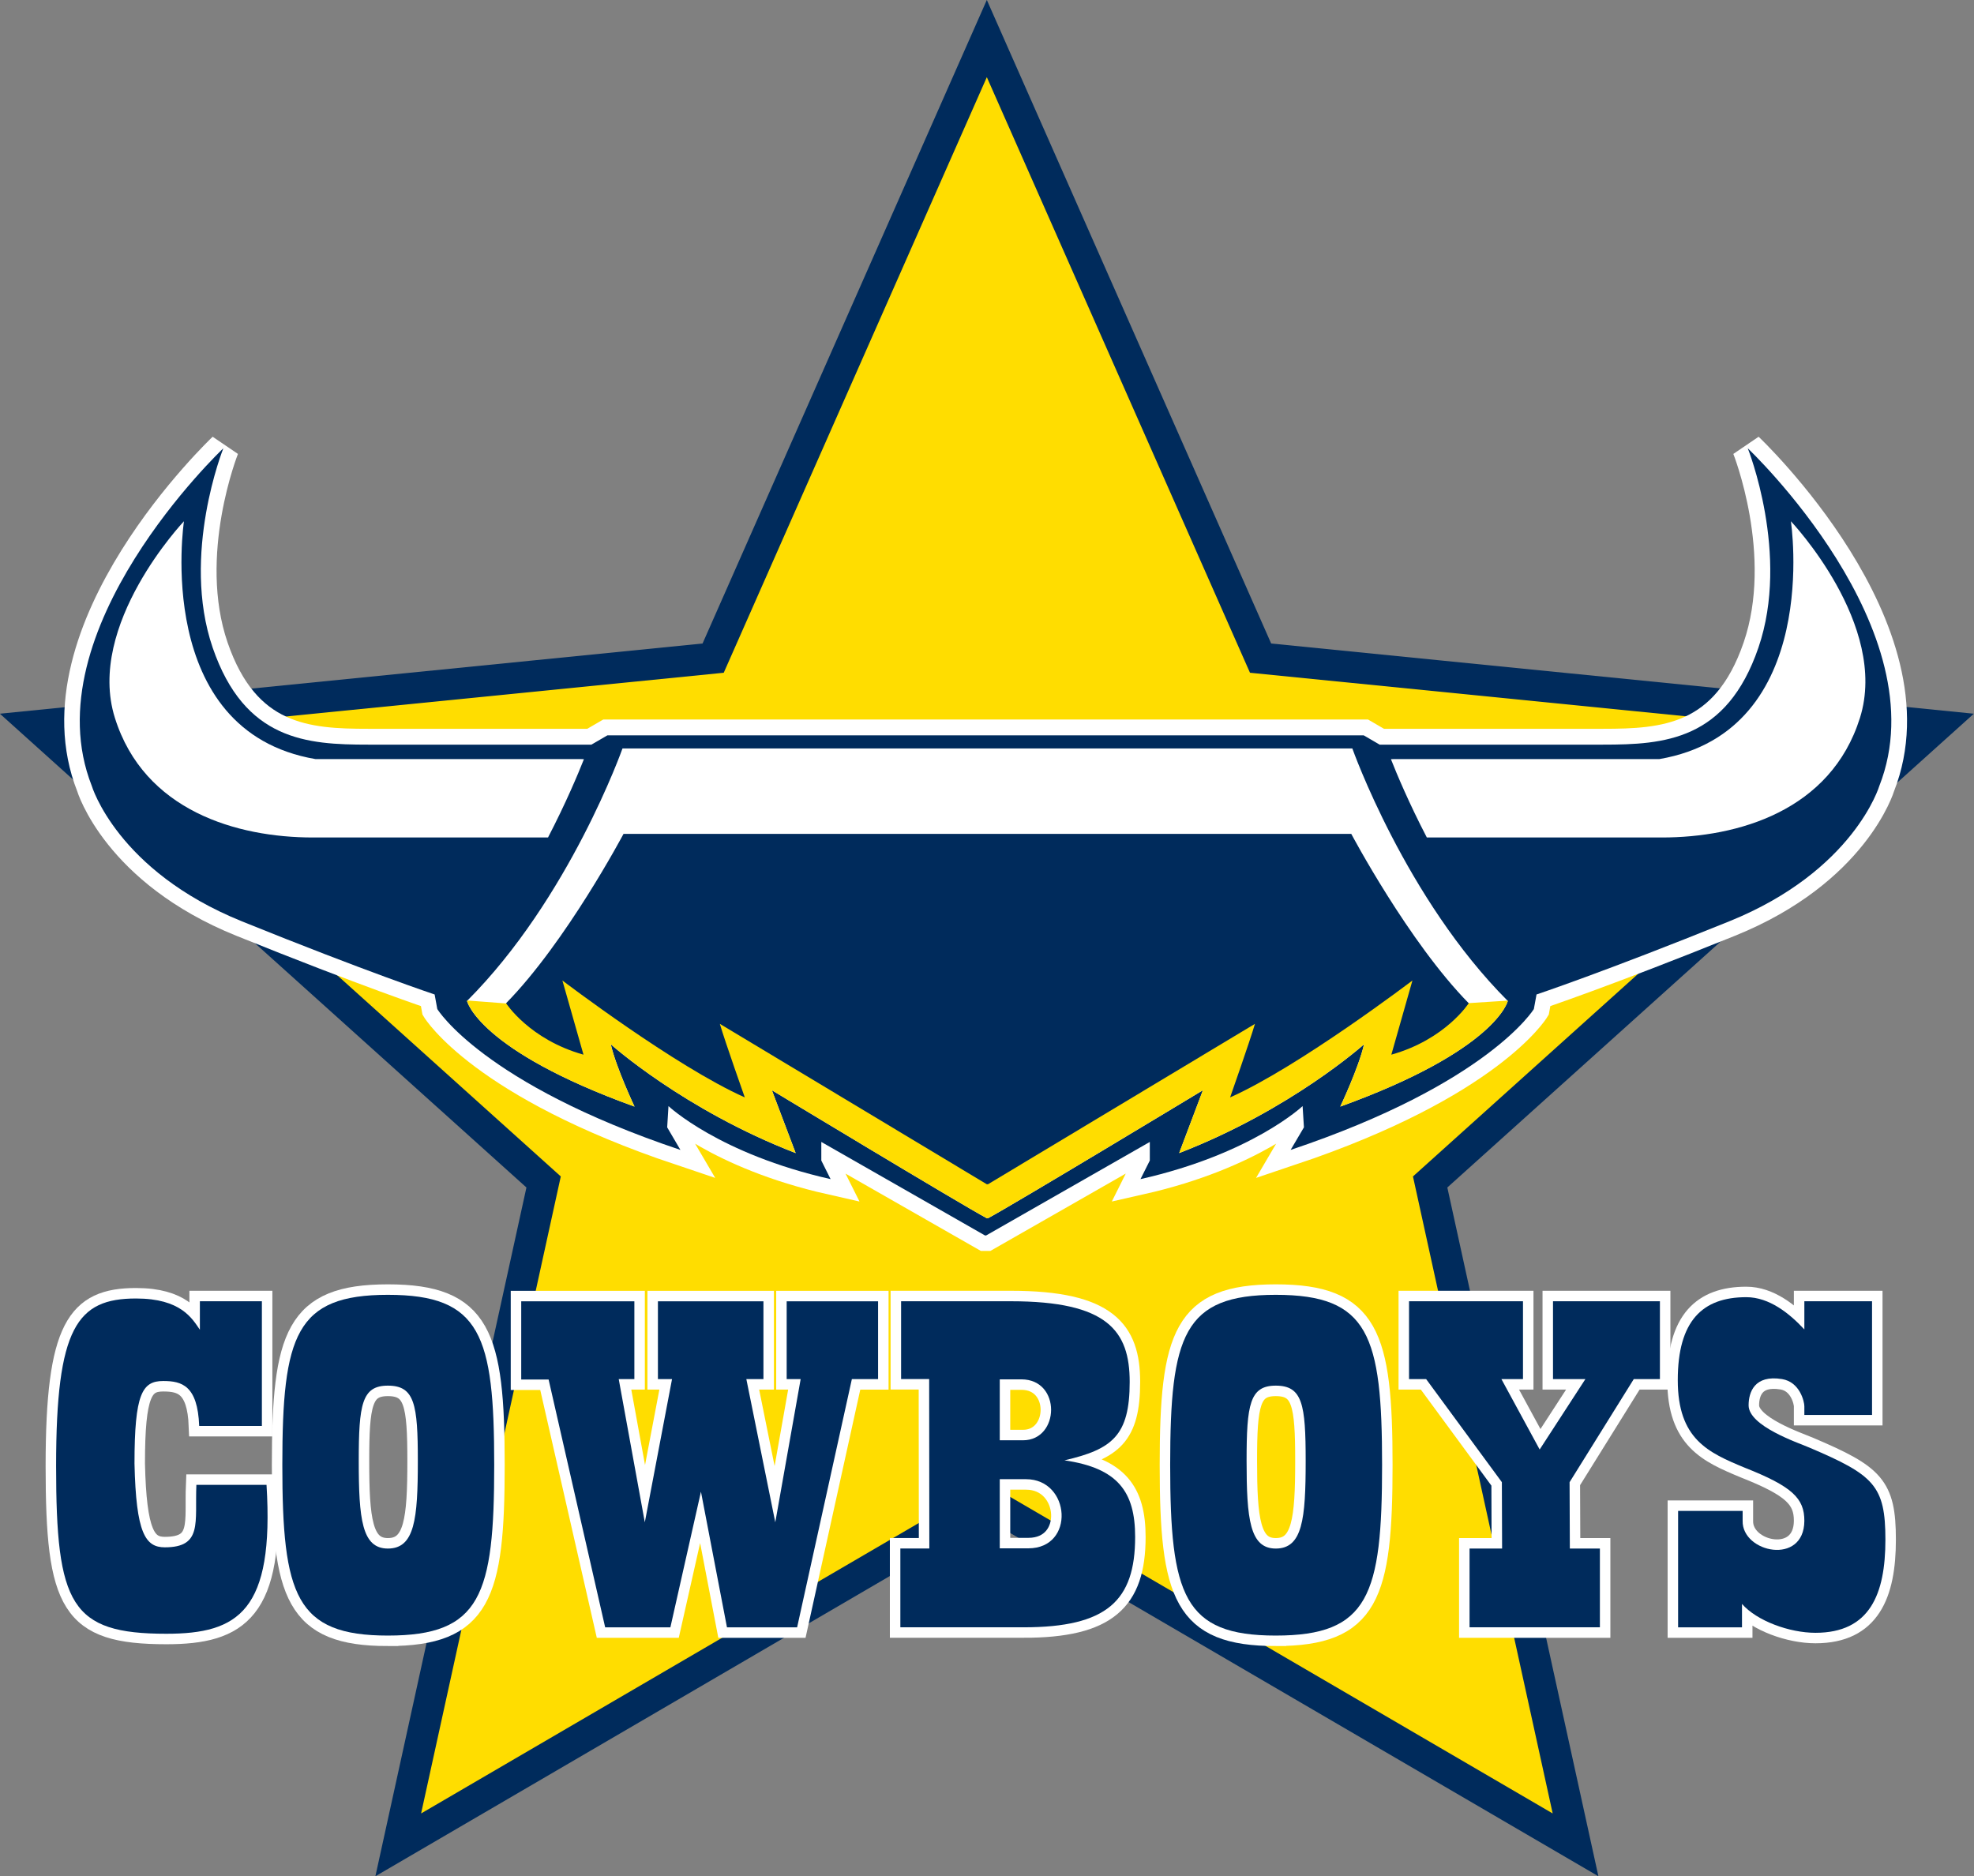 <?xml version="1.0" encoding="UTF-8" standalone="no"?>
<!-- Created with Inkscape (http://www.inkscape.org/) -->

<svg
   xmlns:dc="http://purl.org/dc/elements/1.1/"
   xmlns:cc="http://creativecommons.org/ns#"
   xmlns:rdf="http://www.w3.org/1999/02/22-rdf-syntax-ns#"
   xmlns:svg="http://www.w3.org/2000/svg"
   xmlns="http://www.w3.org/2000/svg"
   version="1.1"
   width="300"
   height="285.173"
   viewBox="0 0 300 285.173"
   id="svg24904">
  <rect x="0" y="0" width="300" height="285.173" fill="#808080" stroke="none"/>
  <defs
     id="defs24906" />
  <g
     transform="translate(-198.768,-313.919)"
     id="layer1">
    <g
       transform="matrix(3.945,0,0,3.945,-302.181,159.091)"
       id="g24769">
      <g
         transform="matrix(1.25,0,0,-1.25,165.002,96.392)"
         id="g17273">
        <path
           d="M 0,0 17.437,-10.175 13.131,9.458 28.156,22.979 8.108,24.982 -0.002,43.338 -8.11,24.982 -28.158,22.979 -13.132,9.458 -17.437,-10.175 -0.002,0"
           id="path17275"
           style="fill:#002b5c;fill-opacity:1;fill-rule:nonzero;stroke:#002b5c;stroke-width:1.923;stroke-linecap:butt;stroke-linejoin:miter;stroke-miterlimit:4;stroke-opacity:1;stroke-dasharray:none" />
      </g>
      <g
         transform="matrix(1.25,0,0,-1.25,165.002,96.392)"
         id="g17277">
        <path
           d="M 0,0 17.437,-10.175 13.131,9.458 28.156,22.979 8.108,24.982 -0.002,43.338 -8.11,24.982 -28.158,22.979 -13.132,9.458 -17.437,-10.175 -0.002,0"
           id="path17279"
           style="fill:#ffdd00;fill-opacity:1;fill-rule:nonzero;stroke:none" />
      </g>
      <g
         transform="matrix(1.25,0,0,-1.25,164.975,86.837)"
         id="g17281">
        <path
           d="m 0,0 5.044,2.882 0,-0.573 -0.286,-0.573 c 3.44,0.778 4.996,2.251 4.996,2.251 L 9.794,3.333 9.385,2.636 c 6.103,2.048 7.495,4.342 7.495,4.342 l 0.082,0.451 c 0,0 2.088,0.696 5.939,2.252 3.849,1.556 4.627,4.177 4.627,4.177 1.884,4.792 -4.054,10.403 -4.054,10.403 0,0 1.31,-3.277 0.327,-6.144 -0.982,-2.866 -2.907,-2.989 -4.792,-2.989 l -6.88,0 -0.491,0.286 -11.1,0 -1.111,0 -11.099,0 -0.492,-0.286 -6.88,0 c -1.884,0 -3.809,0.123 -4.793,2.989 -0.982,2.867 0.329,6.144 0.329,6.144 0,0 -5.939,-5.611 -4.055,-10.403 0,0 0.778,-2.621 4.628,-4.177 3.85,-1.556 5.938,-2.252 5.938,-2.252 l 0.082,-0.451 c 0,0 1.392,-2.294 7.495,-4.342 l -0.409,0.697 0.041,0.654 c 0,0 1.556,-1.473 4.996,-2.251 l -0.287,0.573 0,0.573 L -0.035,0 0,0 Z"
           id="path17283"
           style="fill:#002b5c;fill-opacity:1;fill-rule:nonzero;stroke:none" />
      </g>
      <g
         transform="matrix(1.25,0,0,-1.25,164.975,86.837)"
         id="g17285">
        <path
           d="m 0,0 5.044,2.882 0,-0.573 -0.286,-0.573 c 3.44,0.778 4.996,2.251 4.996,2.251 L 9.794,3.333 9.385,2.636 c 6.103,2.048 7.495,4.342 7.495,4.342 l 0.082,0.451 c 0,0 2.088,0.696 5.939,2.252 3.849,1.556 4.627,4.177 4.627,4.177 1.884,4.792 -4.054,10.403 -4.054,10.403 0,0 1.31,-3.277 0.327,-6.144 -0.982,-2.866 -2.907,-2.989 -4.792,-2.989 l -6.88,0 -0.491,0.286 -11.1,0 -1.111,0 -11.099,0 -0.492,-0.286 -6.88,0 c -1.884,0 -3.809,0.123 -4.793,2.989 -0.982,2.867 0.329,6.144 0.329,6.144 0,0 -5.939,-5.611 -4.055,-10.403 0,0 0.778,-2.621 4.628,-4.177 3.85,-1.556 5.938,-2.252 5.938,-2.252 l 0.082,-0.451 c 0,0 1.392,-2.294 7.495,-4.342 l -0.409,0.697 0.041,0.654 c 0,0 1.556,-1.473 4.996,-2.251 l -0.287,0.573 0,0.573 L -0.035,0 0,0 Z"
           id="path17287"
           style="fill:none;stroke:#ffffff;stroke-width:0.965;stroke-linecap:butt;stroke-linejoin:miter;stroke-miterlimit:4;stroke-opacity:1;stroke-dasharray:none" />
      </g>
      <g
         transform="matrix(1.25,0,0,-1.25,164.973,86.843)"
         id="g17289">
        <path
           d="m 0,0 5.044,2.882 0,-0.573 L 4.757,1.736 C 8.196,2.513 9.753,3.987 9.753,3.987 L 9.794,3.332 9.384,2.636 c 6.103,2.048 7.496,4.342 7.496,4.342 l 0.082,0.449 c 0,0 2.088,0.696 5.939,2.254 3.849,1.556 4.627,4.176 4.627,4.176 1.884,4.793 -4.055,10.403 -4.055,10.403 0,0 1.31,-3.276 0.328,-6.143 -0.983,-2.867 -2.908,-2.99 -4.792,-2.99 l -6.881,0 -0.491,0.286 -11.099,0 -1.112,0 -11.099,0 -0.492,-0.286 -6.879,0 c -1.885,0 -3.81,0.123 -4.794,2.99 -0.982,2.867 0.329,6.143 0.329,6.143 0,0 -5.94,-5.61 -4.055,-10.403 0,0 0.779,-2.62 4.628,-4.176 3.85,-1.558 5.939,-2.254 5.939,-2.254 l 0.082,-0.449 c 0,0 1.392,-2.294 7.493,-4.342 l -0.408,0.696 0.04,0.655 c 0,0 1.557,-1.474 4.996,-2.251 l -0.286,0.573 0,0.573 L -0.036,0 0,0 Z"
           id="path17291"
           style="fill:#002b5c;fill-opacity:1;fill-rule:nonzero;stroke:none" />
      </g>
      <g
         transform="matrix(1.25,0,0,-1.25,133.392,102.188)"
         id="g17293">
        <path
           d="m 0,0 c -2.948,0 -3.398,0.892 -3.398,5.174 0,4.269 0.646,5.159 2.464,5.159 1.383,0 1.729,-0.617 1.967,-0.963 l 0,0.878 1.911,0 0,-3.843 -1.932,0 C 0.964,7.65 0.479,7.79 -0.096,7.79 c -0.645,0 -0.886,-0.383 -0.886,-2.545 0.048,-2.148 0.335,-2.581 0.934,-2.581 1.168,0 0.925,0.766 0.973,1.925 l 2.162,0 C 3.327,0.702 2.222,0 0,0"
           id="path17295"
           style="fill:#ffffff;fill-opacity:1;fill-rule:nonzero;stroke:none" />
      </g>
      <g
         transform="matrix(1.25,0,0,-1.25,133.392,102.188)"
         id="g17297">
        <path
           d="m 0,0 c -2.948,0 -3.398,0.892 -3.398,5.174 0,4.269 0.646,5.159 2.464,5.159 1.383,0 1.729,-0.617 1.967,-0.963 l 0,0.878 1.911,0 0,-3.843 -1.932,0 C 0.964,7.65 0.479,7.79 -0.096,7.79 c -0.645,0 -0.886,-0.383 -0.886,-2.545 0.048,-2.148 0.335,-2.581 0.934,-2.581 1.168,0 0.925,0.766 0.973,1.925 l 2.162,0 C 3.327,0.702 2.222,0 0,0 Z"
           id="path17299"
           style="fill:none;stroke:#ffffff;stroke-width:0.646;stroke-linecap:butt;stroke-linejoin:miter;stroke-miterlimit:4;stroke-opacity:1;stroke-dasharray:none" />
      </g>
      <g
         transform="matrix(1.25,0,0,-1.25,159.8,92.378)"
         id="g17301">
        <path
           d="m 0,0 -1.687,-7.65 -2.162,0 -0.802,4.18 -0.942,-4.18 -2.01,0 -1.743,7.638 -0.844,0 0,2.411 3.487,0 0,-2.398 -0.482,0 0.804,-4.414 0.839,4.414 -0.435,0 0,2.398 3.252,0 0,-2.398 -0.527,0 0.892,-4.414 0.782,4.414 -0.431,0 0,2.398 2.817,0 L 0.808,0 0,0 Z"
           id="path17303"
           style="fill:#ffffff;fill-opacity:1;fill-rule:nonzero;stroke:none" />
      </g>
      <g
         transform="matrix(1.25,0,0,-1.25,159.8,92.378)"
         id="g17305">
        <path
           d="m 0,0 -1.687,-7.65 -2.162,0 -0.802,4.18 -0.942,-4.18 -2.01,0 -1.743,7.638 -0.844,0 0,2.411 3.487,0 0,-2.398 -0.482,0 0.804,-4.414 0.839,4.414 -0.435,0 0,2.398 3.252,0 0,-2.398 -0.527,0 0.892,-4.414 0.782,4.414 -0.431,0 0,2.398 2.817,0 L 0.808,0 0,0 Z"
           id="path17307"
           style="fill:none;stroke:#ffffff;stroke-width:0.646;stroke-linecap:butt;stroke-linejoin:miter;stroke-miterlimit:4;stroke-opacity:1;stroke-dasharray:none" />
      </g>
      <g
         transform="matrix(1.25,0,0,-1.25,166.509,96.233)"
         id="g17309">
        <path
           d="m 0,0 -0.809,0 0,-2.131 0.881,0 C 1.521,-2.131 1.378,0 0,0 m -0.143,3.077 -0.666,0 0,-1.878 0.715,0 c 1.139,0 1.189,1.878 -0.049,1.878 m 0.067,-7.642 -3.797,0 0,2.429 0.893,0 -0.005,5.222 -0.865,0 0,2.398 3.385,0 c 2.975,0 3.66,-0.91 3.66,-2.486 0,-1.66 -0.541,-2.077 -2.01,-2.417 1.652,-0.239 2.178,-0.973 2.178,-2.361 0,-1.967 -0.869,-2.785 -3.439,-2.785"
           id="path17311"
           style="fill:#ffffff;fill-opacity:1;fill-rule:nonzero;stroke:none" />
      </g>
      <g
         transform="matrix(1.25,0,0,-1.25,166.509,96.233)"
         id="g17313">
        <path
           d="m 0,0 -0.809,0 0,-2.131 0.881,0 C 1.521,-2.131 1.378,0 0,0 Z m -0.143,3.077 -0.666,0 0,-1.878 0.715,0 c 1.139,0 1.189,1.878 -0.049,1.878 z m 0.067,-7.642 -3.797,0 0,2.429 0.893,0 -0.005,5.222 -0.865,0 0,2.398 3.385,0 c 2.975,0 3.66,-0.91 3.66,-2.486 0,-1.66 -0.541,-2.077 -2.01,-2.417 1.652,-0.239 2.178,-0.973 2.178,-2.361 0,-1.967 -0.869,-2.785 -3.439,-2.785 z"
           id="path17315"
           style="fill:none;stroke:#ffffff;stroke-width:0.646;stroke-linecap:butt;stroke-linejoin:miter;stroke-miterlimit:4;stroke-opacity:1;stroke-dasharray:none" />
      </g>
      <g
         transform="matrix(1.25,0,0,-1.25,176.13,92.629)"
         id="g17317">
        <path
           d="m 0,0 c -0.801,0 -0.899,-0.579 -0.899,-2.318 0,-1.795 0.098,-2.703 0.899,-2.703 0.825,0 0.922,0.908 0.922,2.703 C 0.922,-0.579 0.825,0 0,0 m 0,-7.703 c -2.84,0 -3.254,1.243 -3.254,5.258 0,4 0.414,5.244 3.254,5.244 2.865,0 3.277,-1.244 3.277,-5.244 C 3.277,-6.46 2.865,-7.703 0,-7.703"
           id="path17319"
           style="fill:#ffffff;fill-opacity:1;fill-rule:nonzero;stroke:none" />
      </g>
      <g
         transform="matrix(1.25,0,0,-1.25,176.13,92.629)"
         id="g17321">
        <path
           d="m 0,0 c -0.801,0 -0.899,-0.579 -0.899,-2.318 0,-1.795 0.098,-2.703 0.899,-2.703 0.825,0 0.922,0.908 0.922,2.703 C 0.922,-0.579 0.825,0 0,0 Z m 0,-7.703 c -2.84,0 -3.254,1.243 -3.254,5.258 0,4 0.414,5.244 3.254,5.244 2.865,0 3.277,-1.244 3.277,-5.244 C 3.277,-6.46 2.865,-7.703 0,-7.703 Z"
           id="path17323"
           style="fill:none;stroke:#ffffff;stroke-width:0.646;stroke-linecap:butt;stroke-linejoin:miter;stroke-miterlimit:4;stroke-opacity:1;stroke-dasharray:none" />
      </g>
      <g
         transform="matrix(1.25,0,0,-1.25,141.926,92.629)"
         id="g17325">
        <path
           d="m 0,0 c -0.802,0 -0.898,-0.579 -0.898,-2.318 0,-1.795 0.096,-2.703 0.898,-2.703 0.826,0 0.923,0.908 0.923,2.703 C 0.923,-0.579 0.826,0 0,0 m 0,-7.703 c -2.841,0 -3.253,1.243 -3.253,5.258 0,4 0.412,5.244 3.253,5.244 2.864,0 3.277,-1.244 3.277,-5.244 C 3.277,-6.46 2.864,-7.703 0,-7.703"
           id="path17327"
           style="fill:#ffffff;fill-opacity:1;fill-rule:nonzero;stroke:none" />
      </g>
      <g
         transform="matrix(1.25,0,0,-1.25,141.926,92.629)"
         id="g17329">
        <path
           d="m 0,0 c -0.802,0 -0.898,-0.579 -0.898,-2.318 0,-1.795 0.096,-2.703 0.898,-2.703 0.826,0 0.923,0.908 0.923,2.703 C 0.923,-0.579 0.826,0 0,0 Z m 0,-7.703 c -2.841,0 -3.253,1.243 -3.253,5.258 0,4 0.412,5.244 3.253,5.244 2.864,0 3.277,-1.244 3.277,-5.244 C 3.277,-6.46 2.864,-7.703 0,-7.703 Z"
           id="path17331"
           style="fill:none;stroke:#ffffff;stroke-width:0.646;stroke-linecap:butt;stroke-linejoin:miter;stroke-miterlimit:4;stroke-opacity:1;stroke-dasharray:none" />
      </g>
      <g
         transform="matrix(1.25,0,0,-1.25,189.922,92.377)"
         id="g17333">
        <path
           d="m 0,0 -1.978,-3.177 0.008,-2.045 0.926,0 0,-2.428 -4.017,0 0,2.428 1.003,0 -0.007,2.045 -2.334,3.177 -0.527,0 0,2.399 3.512,0 0,-2.399 -0.665,0 1.179,-2.17 1.409,2.17 -0.998,0 0,2.399 3.295,0 L 0.806,0 0,0 Z"
           id="path17335"
           style="fill:#ffffff;fill-opacity:1;fill-rule:nonzero;stroke:none" />
      </g>
      <g
         transform="matrix(1.25,0,0,-1.25,189.922,92.377)"
         id="g17337">
        <path
           d="m 0,0 -1.978,-3.177 0.008,-2.045 0.926,0 0,-2.428 -4.017,0 0,2.428 1.003,0 -0.007,2.045 -2.334,3.177 -0.527,0 0,2.399 3.512,0 0,-2.399 -0.665,0 1.179,-2.17 1.409,2.17 -0.998,0 0,2.399 3.295,0 L 0.806,0 0,0 Z"
           id="path17339"
           style="fill:none;stroke:#ffffff;stroke-width:0.646;stroke-linecap:butt;stroke-linejoin:miter;stroke-miterlimit:4;stroke-opacity:1;stroke-dasharray:none" />
      </g>
      <g
         transform="matrix(1.25,0,0,-1.25,196.921,102.151)"
         id="g17341">
        <path
           d="m 0,0 c -0.802,0 -1.805,0.366 -2.264,0.89 l 0,-0.721 -1.969,0 0,3.587 1.989,0 0,-0.307 c -0.02,-0.981 1.893,-1.386 1.902,0 0.002,0.694 -0.369,1.059 -1.836,1.639 -1.124,0.466 -2.065,0.876 -2.065,2.7 0,1.823 0.758,2.556 2.111,2.556 0.711,0 1.33,-0.5 1.79,-0.994 l 0,0.868 2.086,0 0,-3.504 -2.086,0 0,0.268 c 0,0.142 -0.137,0.749 -0.689,0.838 C -1.885,7.958 -2.06,7.407 -2.06,7.011 -2.06,6.374 -0.566,5.869 -0.184,5.707 1.804,4.86 2.156,4.537 2.156,2.869 2.156,1.187 1.675,0 0,0"
           id="path17343"
           style="fill:#ffffff;fill-opacity:1;fill-rule:nonzero;stroke:none" />
      </g>
      <g
         transform="matrix(1.25,0,0,-1.25,196.921,102.151)"
         id="g17345">
        <path
           d="m 0,0 c -0.802,0 -1.805,0.366 -2.264,0.89 l 0,-0.721 -1.969,0 0,3.587 1.989,0 0,-0.307 c -0.02,-0.981 1.893,-1.386 1.902,0 0.002,0.694 -0.369,1.059 -1.836,1.639 -1.124,0.466 -2.065,0.876 -2.065,2.7 0,1.823 0.758,2.556 2.111,2.556 0.711,0 1.33,-0.5 1.79,-0.994 l 0,0.868 2.086,0 0,-3.504 -2.086,0 0,0.268 c 0,0.142 -0.137,0.749 -0.689,0.838 C -1.885,7.958 -2.06,7.407 -2.06,7.011 -2.06,6.374 -0.566,5.869 -0.184,5.707 1.804,4.86 2.156,4.537 2.156,2.869 2.156,1.187 1.675,0 0,0 Z"
           id="path17347"
           style="fill:none;stroke:#ffffff;stroke-width:0.646;stroke-linecap:butt;stroke-linejoin:miter;stroke-miterlimit:4;stroke-opacity:1;stroke-dasharray:none" />
      </g>
      <g
         transform="matrix(1.25,0,0,-1.25,133.392,102.188)"
         id="g17349">
        <path
           d="m 0,0 c -2.948,0 -3.398,0.892 -3.398,5.174 0,4.269 0.646,5.159 2.464,5.159 1.383,0 1.729,-0.617 1.967,-0.963 l 0,0.878 1.911,0 0,-3.843 -1.932,0 C 0.964,7.65 0.479,7.79 -0.096,7.79 c -0.645,0 -0.886,-0.383 -0.886,-2.545 0.048,-2.148 0.335,-2.581 0.934,-2.581 1.168,0 0.925,0.766 0.973,1.925 l 2.162,0 C 3.327,0.702 2.222,0 0,0"
           id="path17351"
           style="fill:#002b5c;fill-opacity:1;fill-rule:nonzero;stroke:none" />
      </g>
      <g
         transform="matrix(1.25,0,0,-1.25,159.8,92.378)"
         id="g17353">
        <path
           d="m 0,0 -1.687,-7.65 -2.162,0 -0.802,4.18 -0.942,-4.18 -2.01,0 -1.743,7.638 -0.844,0 0,2.411 3.487,0 0,-2.398 -0.482,0 0.804,-4.414 0.839,4.414 -0.435,0 0,2.398 3.252,0 0,-2.398 -0.527,0 0.892,-4.414 0.782,4.414 -0.431,0 0,2.398 2.817,0 L 0.808,0 0,0 Z"
           id="path17355"
           style="fill:#002b5c;fill-opacity:1;fill-rule:nonzero;stroke:none" />
      </g>
      <g
         transform="matrix(1.25,0,0,-1.25,166.509,96.233)"
         id="g17357">
        <path
           d="m 0,0 -0.809,0 0,-2.131 0.881,0 C 1.521,-2.131 1.378,0 0,0 m -0.143,3.077 -0.666,0 0,-1.878 0.715,0 c 1.139,0 1.189,1.878 -0.049,1.878 m 0.067,-7.642 -3.797,0 0,2.429 0.893,0 -0.005,5.222 -0.865,0 0,2.398 3.385,0 c 2.975,0 3.66,-0.91 3.66,-2.486 0,-1.66 -0.541,-2.077 -2.01,-2.417 1.652,-0.239 2.178,-0.973 2.178,-2.361 0,-1.967 -0.869,-2.785 -3.439,-2.785"
           id="path17359"
           style="fill:#002b5c;fill-opacity:1;fill-rule:nonzero;stroke:none" />
      </g>
      <g
         transform="matrix(1.25,0,0,-1.25,176.13,92.629)"
         id="g17361">
        <path
           d="m 0,0 c -0.801,0 -0.899,-0.579 -0.899,-2.318 0,-1.795 0.098,-2.703 0.899,-2.703 0.825,0 0.922,0.908 0.922,2.703 C 0.922,-0.579 0.825,0 0,0 m 0,-7.703 c -2.84,0 -3.254,1.243 -3.254,5.258 0,4 0.414,5.244 3.254,5.244 2.865,0 3.277,-1.244 3.277,-5.244 C 3.277,-6.46 2.865,-7.703 0,-7.703"
           id="path17363"
           style="fill:#002b5c;fill-opacity:1;fill-rule:nonzero;stroke:none" />
      </g>
      <g
         transform="matrix(1.25,0,0,-1.25,141.926,92.629)"
         id="g17365">
        <path
           d="m 0,0 c -0.802,0 -0.898,-0.579 -0.898,-2.318 0,-1.795 0.096,-2.703 0.898,-2.703 0.826,0 0.923,0.908 0.923,2.703 C 0.923,-0.579 0.826,0 0,0 m 0,-7.703 c -2.841,0 -3.253,1.243 -3.253,5.258 0,4 0.412,5.244 3.253,5.244 2.864,0 3.277,-1.244 3.277,-5.244 C 3.277,-6.46 2.864,-7.703 0,-7.703"
           id="path17367"
           style="fill:#002b5c;fill-opacity:1;fill-rule:nonzero;stroke:none" />
      </g>
      <g
         transform="matrix(1.25,0,0,-1.25,189.922,92.377)"
         id="g17369">
        <path
           d="m 0,0 -1.978,-3.177 0.008,-2.045 0.926,0 0,-2.428 -4.017,0 0,2.428 1.003,0 -0.007,2.045 -2.334,3.177 -0.527,0 0,2.399 3.512,0 0,-2.399 -0.665,0 1.179,-2.17 1.409,2.17 -0.998,0 0,2.399 3.295,0 L 0.806,0 0,0 Z"
           id="path17371"
           style="fill:#002b5c;fill-opacity:1;fill-rule:nonzero;stroke:none" />
      </g>
      <g
         transform="matrix(1.25,0,0,-1.25,196.921,102.151)"
         id="g17373">
        <path
           d="m 0,0 c -0.802,0 -1.805,0.366 -2.264,0.89 l 0,-0.721 -1.969,0 0,3.587 1.989,0 0,-0.307 c -0.02,-0.981 1.893,-1.386 1.902,0 0.002,0.694 -0.369,1.059 -1.836,1.639 -1.124,0.466 -2.065,0.876 -2.065,2.7 0,1.823 0.758,2.556 2.111,2.556 0.711,0 1.33,-0.5 1.79,-0.994 l 0,0.868 2.086,0 0,-3.504 -2.086,0 0,0.268 c 0,0.142 -0.137,0.749 -0.689,0.838 C -1.885,7.958 -2.06,7.407 -2.06,7.011 -2.06,6.374 -0.566,5.869 -0.184,5.707 1.804,4.86 2.156,4.537 2.156,2.869 2.156,1.187 1.675,0 0,0"
           id="path17375"
           style="fill:#002b5c;fill-opacity:1;fill-rule:nonzero;stroke:none" />
      </g>
      <g
         transform="matrix(1.25,0,0,-1.25,148.093,71.515)"
         id="g17377">
        <path
           d="m 0,0 c 0.556,1.072 0.928,1.961 1.108,2.416 l -0.079,0.003 -8.192,0 c -5.038,0.861 -4.055,7.331 -4.055,7.331 0,0 -3.03,-3.194 -2.129,-6.06 0.9,-2.869 3.768,-3.687 6.102,-3.687 L 0,0.003 0,0 Z"
           id="path17379"
           style="fill:#ffffff;fill-opacity:1;fill-rule:nonzero;stroke:none" />
      </g>
      <g
         transform="matrix(1.25,0,0,-1.25,165.044,86.18)"
         id="g17381">
        <path
           d="M 0,0 C 0.783,0.417 6.624,3.945 6.624,3.945 L 5.892,2.008 c 3.452,1.335 5.698,3.353 5.698,3.353 -0.162,-0.715 -0.733,-1.92 -0.733,-1.92 4.819,1.741 5.163,3.256 5.163,3.256 -3.153,3.154 -4.791,7.782 -4.791,7.782 l -10.714,0 -1.064,0 -10.715,0 c 0,0 -1.637,-4.628 -4.792,-7.782 0,0 0.344,-1.515 5.163,-3.256 0,0 -0.569,1.205 -0.732,1.92 0,0 2.246,-2.018 5.698,-3.353 L -6.66,3.945 c 0,0 5.842,-3.528 6.624,-3.945 L 0,0 Z"
           id="path17383"
           style="fill:#ffffff;fill-opacity:1;fill-rule:nonzero;stroke:none" />
      </g>
      <g
         transform="matrix(1.25,0,0,-1.25,181.952,71.515)"
         id="g17385">
        <path
           d="m 0,0 c -0.557,1.072 -0.928,1.961 -1.108,2.416 l 0.079,0.003 8.191,0 c 5.038,0.861 4.056,7.331 4.056,7.331 0,0 3.03,-3.194 2.129,-6.06 C 12.446,0.821 9.58,0.003 7.245,0.003 L 0,0.003 0,0 Z"
           id="path17387"
           style="fill:#ffffff;fill-opacity:1;fill-rule:nonzero;stroke:none" />
      </g>
      <g
         transform="matrix(1.25,0,0,-1.25,185.069,77.808)"
         id="g17389">
        <path
           d="m 0,0 c -0.004,0.003 -0.006,0.006 -0.009,0.009 l -1.233,-0.079 -1.906,1.179 -25.509,0.428 -2.101,-1.623 -1.305,0.099 C -32.067,0.009 -32.071,0.004 -32.076,0 c 0,0 0.343,-1.515 5.162,-3.257 0,0 -0.568,1.205 -0.732,1.922 0,0 2.247,-2.019 5.699,-3.354 l -0.733,1.937 c 0,0 5.842,-3.529 6.624,-3.945 l 0.036,0 c 0.782,0.416 6.623,3.945 6.623,3.945 l -0.731,-1.937 c 3.451,1.335 5.698,3.354 5.698,3.354 C -4.593,-2.052 -5.163,-3.257 -5.163,-3.257 -0.344,-1.515 0,0 0,0"
           id="path17391"
           style="fill:#ffdd00;fill-opacity:1;fill-rule:nonzero;stroke:none" />
      </g>
      <g
         transform="matrix(1.25,0,0,-1.25,179.039,71.372)"
         id="g17393">
        <path
           d="m 0,0 c 0,0 1.768,-3.336 3.62,-5.22 0,0 -0.718,-1.118 -2.385,-1.585 l 0.65,2.286 c 0,0 -3.486,-2.653 -5.619,-3.603 0,0 0.599,1.701 0.766,2.267 l -8.228,-4.944 -0.036,0 -8.228,4.944 c 0.167,-0.566 0.769,-2.267 0.769,-2.267 -2.136,0.95 -5.621,3.603 -5.621,3.603 l 0.65,-2.286 c -1.668,0.467 -2.386,1.585 -2.386,1.585 1.852,1.884 3.62,5.22 3.62,5.22 L 0,0 Z"
           id="path17395"
           style="fill:#002b5c;fill-opacity:1;fill-rule:nonzero;stroke:none" />
      </g>
    </g>
  </g>
</svg>
